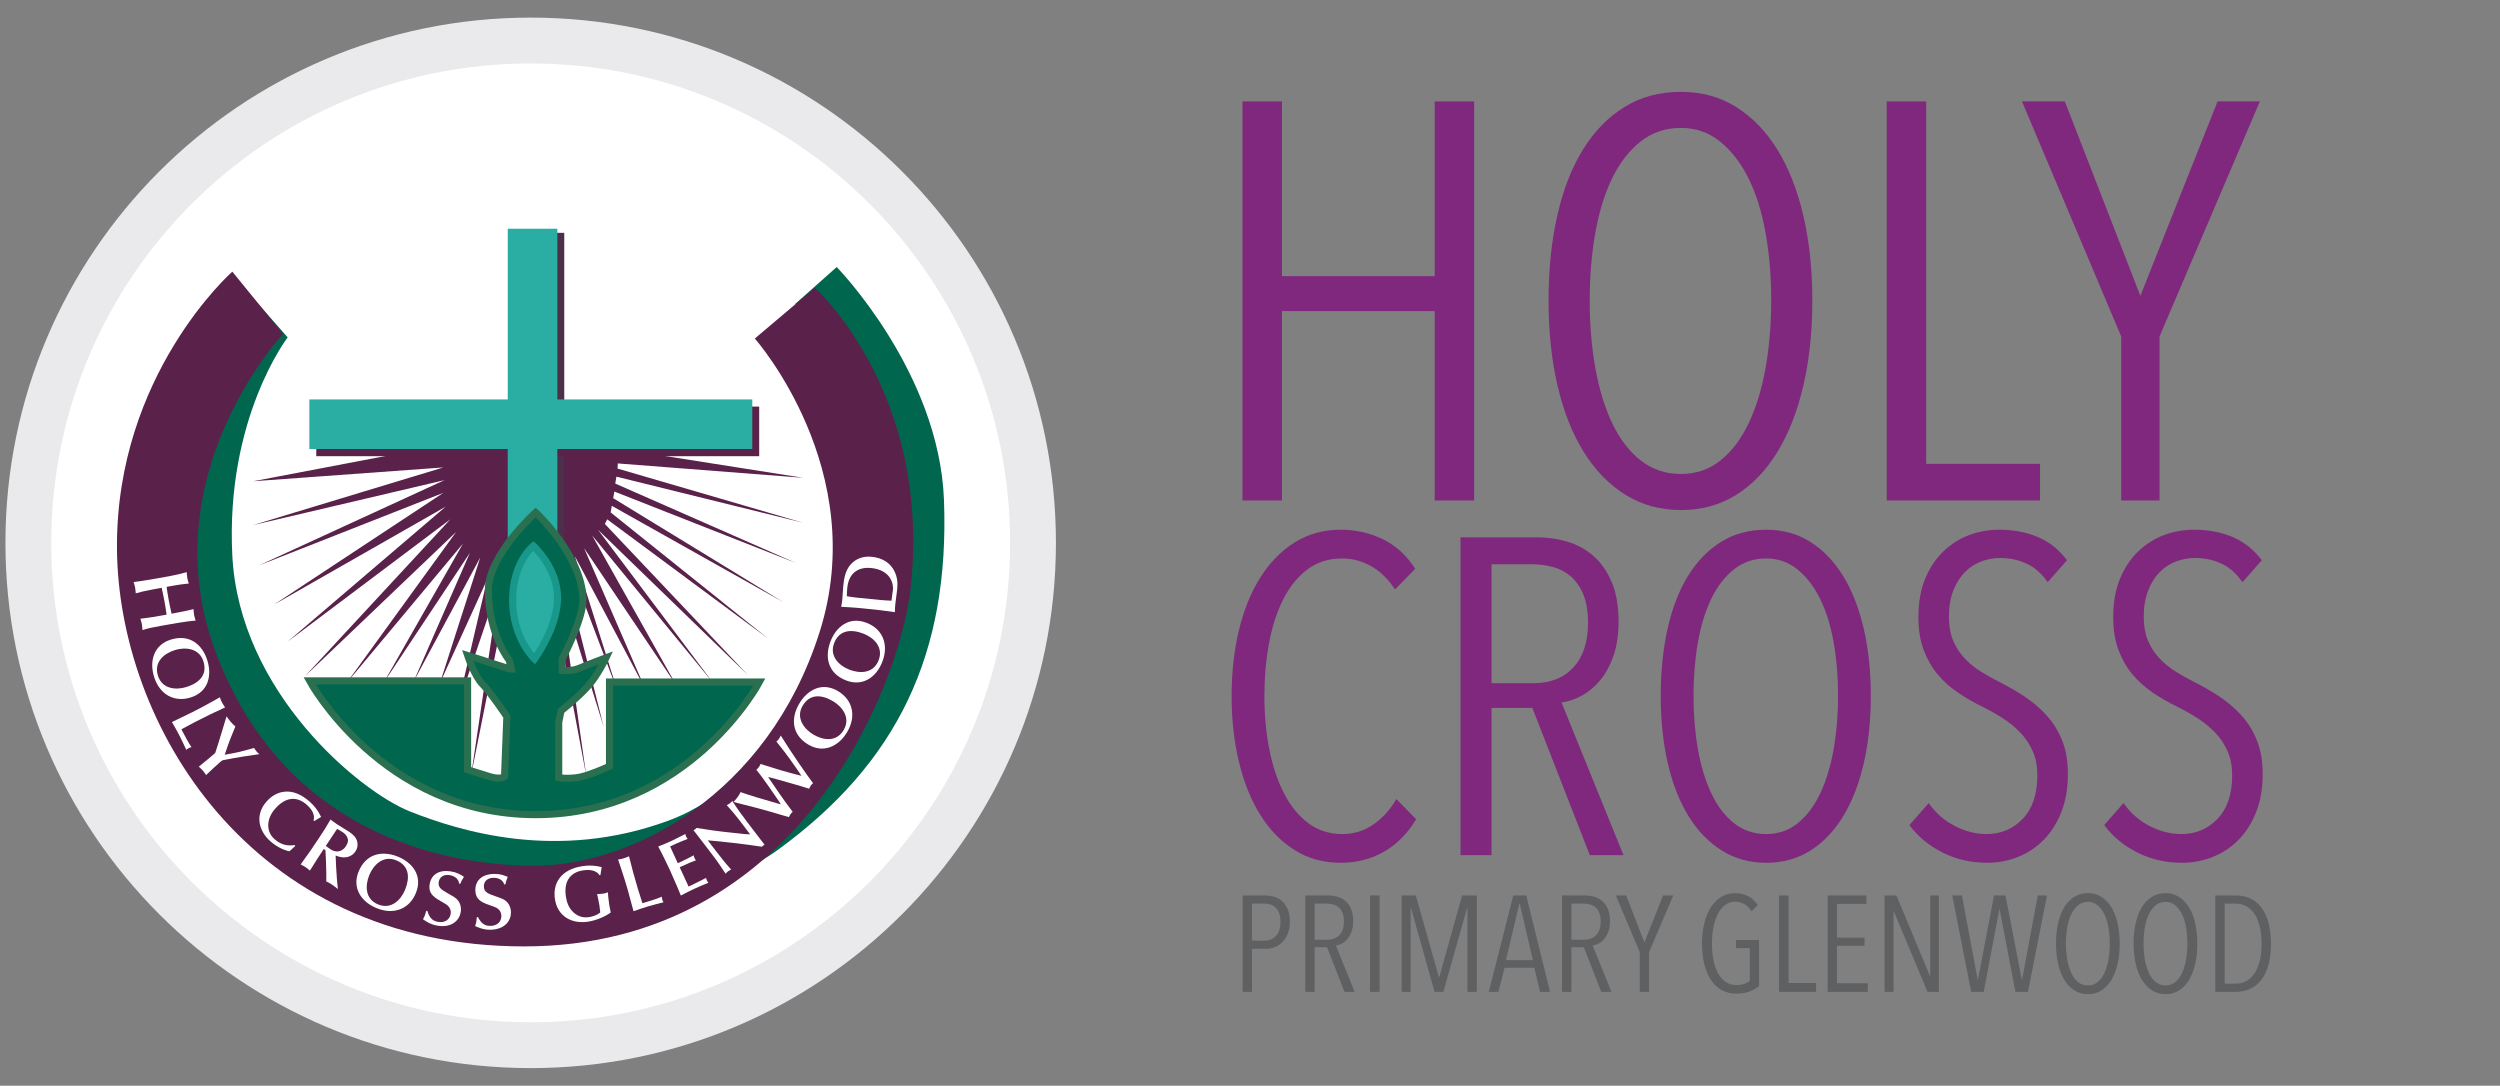 <?xml version="1.0" encoding="utf-8"?>
<!-- Generator: Adobe Illustrator 28.1.0, SVG Export Plug-In . SVG Version: 6.00 Build 0)  -->
<svg version="1.1" id="Layer_1" xmlns="http://www.w3.org/2000/svg" xmlns:xlink="http://www.w3.org/1999/xlink" x="0px" y="0px"
	 viewBox="0 0 700 304" style="enable-background:new 0 0 700 304;" xml:space="preserve">
<rect x="0" y="0" width="700" height="304" fill="#808080" stroke="none"/>
<style type="text/css">
	.st0{fill:#EAE9EB;}
	.st1{fill:#FFFFFF;}
	.st2{fill:#00674E;}
	.st3{fill:#5A214A;}
	.st4{fill:#4C2F48;}
	.st5{fill:#2AADA3;}
	.st6{fill:#00674E;stroke:#2A7050;stroke-width:1.98;}
	.st7{fill:#2AADA3;stroke:#18988B;stroke-width:1.98;}
	.st8{fill:#7F287D;}
	.st9{fill:#5F6062;}
</style>
<g>
	<path class="st0" d="M295.661,152c0,81.225-65.845,147.07-147.072,147.07
		C67.366,299.07,1.521,233.225,1.521,152c0-81.223,65.845-147.07,147.069-147.07
		C229.816,4.93,295.661,70.777,295.661,152z"/>
	<path class="st1" d="M282.831,152c0,74.137-60.105,134.239-134.242,134.239
		C74.454,286.239,14.351,226.137,14.351,152c0-74.137,60.103-134.239,134.239-134.239
		C222.727,17.761,282.831,77.863,282.831,152z"/>
</g>
<g>
	<path class="st2" d="M234.28,74.769c0,0,28.685,29.321,30.034,65.238
		c1.615,42.954-12.918,73.636-46.828,98.182c-25.852,18.71-86.554,16.471-108.194,6.136
		c-21.638-10.335-69.436-50.06-63.623-94.305c5.814-44.248,22.93-69.115,22.93-69.115l11.951,13.565
		c0,0-17.441,22.608-15.504,61.04c1.939,38.432,35.85,66.207,49.736,71.699
		c13.888,5.49,41.142,14.077,72.346,2.583c30.679-11.304,62.331-58.779,62.331-83.972
		c0-25.189-26.805-60.715-26.805-60.715L234.28,74.769z"/>
	<polygon class="st3" points="114.46,126.443 70.86,134.756 124.148,130.88 70.86,147.027 124.472,134.433 
		72.475,158.331 124.148,137.986 76.673,169.314 124.794,141.862 80.55,179.647 126.088,145.413 
		85.393,189.337 127.701,148.965 97.02,191.275 129.64,152.196 107.354,191.275 131.578,154.78 
		115.751,190.951 134.484,156.07 123.18,191.275 136.421,162.208 128.025,198.057 139.974,162.853 
		131.9,217.111 142.235,165.437 154.184,164.145 164.196,217.434 156.445,163.176 169.041,203.546 
		157.735,158.655 159.351,157.686 172.916,193.534 160.967,155.749 180.667,192.889 163.551,153.486 
		189.387,191.92 165.81,149.937 199.722,191.275 167.426,148.321 209.411,189.014 169.363,146.705 
		170.01,145.413 214.901,178.679 170.979,143.476 171.297,141.628 219.423,168.667 171.692,139.49 
		172.029,137.636 222.976,157.686 172.269,135.401 172.594,133.464 224.913,146.382 172.916,131.203 
		172.986,129.763 224.913,133.788 174.208,125.796 	"/>
	<rect x="144.106" y="65.192" class="st4" width="13.888" height="97.536"/>
	<rect x="88.556" y="113.845" class="st3" width="124.019" height="13.89"/>
	<g>
		<path class="st3" d="M79.256,93.501l-14.21-17.44c0,0-32.618,28.744-32.296,77.511
			c0.323,48.767,36.818,111.421,114.006,111.421c77.189,0,105.213-73.447,108.194-100.117
			c6.137-54.905-26.806-84.294-26.806-84.294l-16.794,14.209c0,0,32.62,36.82,18.086,82.358
			c-14.533,45.538-52.644,65.237-79.772,65.237s-70.407-10.012-89.139-59.425
			S79.256,93.501,79.256,93.501z"/>
		<g>
			<path class="st1" d="M46.647,172.098c-0.181-1.227-0.36-2.453-0.585-3.674
				c-0.237-1.285-0.518-2.564-0.798-3.843l-2.166,0.4c-2.795,0.514-3.754,0.786-5.097,1.151
				c-0.04-0.343-0.04-0.95-0.156-1.582c-0.1-0.541-0.282-1.045-0.425-1.579
				c3.326-0.426,6.602-1.007,9.894-1.614c1.69-0.312,3.322-0.683,4.963-1.149
				c0.04,0.459,0.103,1.289,0.169,1.649c0.078,0.43,0.32,1.249,0.416,1.534
				c-1.213,0.106-2.16,0.187-6.212,0.936c0.164,1.136,0.333,2.297,0.541,3.425
				c0.254,1.377,0.546,2.724,0.843,4.09c0.564-0.103,3.18-0.61,3.717-0.732
				c0.673-0.124,0.843-0.179,2.428-0.564c0.037,0.436,0.083,1.176,0.172,1.672
				c0.076,0.406,0.299,1.135,0.421,1.554c-2.306,0.123-7.554,1.068-9.806,1.483
				c-1.712,0.315-3.553,0.655-5.072,1.169c-0.056-0.549-0.073-1.13-0.172-1.672
				c-0.086-0.473-0.282-1.043-0.411-1.511c0.393-0.05,3.044-0.375,3.845-0.524L46.647,172.098z"/>
			<path class="st1" d="M53.387,195.29c-4.692,1.46-8.731-0.915-10.244-5.781
				c-1.417-4.56,0.048-8.98,4.658-10.413c5.344-1.662,8.887,1.42,10.262,5.845
				C59.336,189.042,58.437,193.72,53.387,195.29z M44.217,189.175c1.158,3.727,4.975,4.127,7.983,3.191
				c3.429-1.066,5.96-3.319,4.769-7.155c-1.173-3.769-5.102-4.085-7.985-3.19
				C45.85,182.995,43.045,185.406,44.217,189.175z"/>
			<path class="st1" d="M56.296,198.142c0.863-0.444,1.058-0.547,2.768-1.506
				c0.4-0.234,2.141-1.184,2.503-1.397c0.166,0.56,0.347,0.959,0.61,1.466
				c0.262,0.511,0.512,0.899,0.856,1.367c-3.032,1.385-5.53,2.598-8.546,4.153
				c-1.37,0.708-2.621,1.407-3.689,1.98l0.191,0.368c0.307,0.591,1.823,3.526,2.621,4.638
				c-0.247,0.05-0.386,0.07-0.836,0.302c-0.293,0.153-0.4,0.234-0.612,0.448
				c-0.498-1.062-1.327-2.856-1.896-3.956c-0.675-1.305-1.282-2.385-2.13-3.833
				c0.313-0.161,4.928-2.364,5.419-2.616L56.296,198.142z"/>
			<path class="st1" d="M61.446,213.556c-1.395,1.216-2.247,2.049-3.734,3.46
				c-0.312-0.426-0.594-0.881-0.939-1.28c-0.302-0.345-0.791-0.771-1.111-1.07
				c1.342-1.077,3.565-2.919,4.595-3.818l0.806-2.495c0.693-2.156,1.705-5.623,2.367-7.783
				c0.493,0.698,0.804,1.125,1.136,1.505c0.362,0.416,0.816,0.904,1.337,1.332
				c-1.045,2.491-1.785,4.293-2.979,7.919c3.707-0.64,4.513-0.856,8.224-1.901
				c0.192,0.322,0.443,0.71,0.775,1.091c0.302,0.345,0.499,0.508,0.731,0.644
				c-0.673,0.131-3.702,0.547-4.326,0.634c-1.874,0.264-3.709,0.673-5.54,0.989
				c-0.304,0.053-0.577,0.108-0.726,0.239L61.446,213.556z"/>
			<path class="st1" d="M87.969,229.907l-0.172-0.151c0.141-0.581,0.556-2.269-1.929-4.449
				c-2.883-2.528-6.016-2.053-8.763,1.075c-0.509,0.581-1.859,2.12-1.985,4.382
				c-0.061,1.324,0.23,2.869,1.801,4.246c2.123,1.863,4.095,1.808,5.643,1.611l0.088,0.284
				l-1.629,1.471c-1.922-0.456-3.711-1.41-5.28-2.787c-3.366-2.951-4.402-7.408-1.133-11.132
				c2.921-3.327,7.383-4.132,11.991-0.09c1.413,1.241,2.453,2.563,3.311,4.369L87.969,229.907z"/>
			<path class="st1" d="M94.022,240.634c0.033,0.574,0.053,1.46,0.086,2.035
				c0.164,3.04,0.255,4.026,0.504,6.275c-0.501-0.408-0.944-0.78-1.632-1.236
				c-0.746-0.493-1.002-0.609-1.625-0.914c-0.007-0.614,0.02-1.572,0.013-2.185
				c-0.017-2.098-0.136-4.5-0.245-6.58l-0.461-0.305l-1.725,2.611
				c-0.352,0.534-1.841,2.956-2.156,3.434c-0.358-0.289-0.733-0.64-1.211-0.959
				c-0.441-0.29-0.935-0.539-1.393-0.763c2.545-3.52,2.831-3.911,5.175-7.459
				c1.592-2.408,1.762-2.665,3.195-5.129c0.415,0.327,0.876,0.712,1.854,1.358
				c0.497,0.328,2.78,1.705,3.218,1.997c1.246,0.823,2.087,1.589,2.412,2.888
				c0.222,0.912,0.032,1.869-0.478,2.642c-1.35,2.04-3.631,2.037-5.58,1.197L94.022,240.634z
				 M91.232,236.861c0.352,0.261,0.788,0.6,1.286,0.931c1.916,1.264,3.511,0.39,4.299-0.804
				c0.509-0.773,0.814-1.524,0.459-2.443c-0.275-0.71-0.846-1.219-1.478-1.637
				c-0.363-0.241-1.121-0.635-1.42-0.808L91.232,236.861z"/>
			<path class="st1" d="M116.451,250.039c-1.848,4.555-6.247,6.17-10.967,4.256
				c-4.422-1.795-6.912-5.729-5.096-10.203c2.106-5.187,6.734-5.973,11.03-4.23
				C115.396,241.477,118.441,245.139,116.451,250.039z M105.906,253.254
				c3.614,1.468,6.346-1.231,7.532-4.152c1.35-3.329,1.214-6.713-2.506-8.222
				c-3.658-1.486-6.394,1.354-7.532,4.15C102.166,248.074,102.249,251.771,105.906,253.254z"/>
			<path class="st1" d="M119.668,255.075c0.692,2.342,1.772,2.85,3.108,3.065
				c1.788,0.29,3.153-0.672,3.407-2.238c0.277-1.717-1.052-2.556-1.453-2.8
				c-0.594-0.363-1.594-0.927-2.186-1.29c-2.047-1.291-2.523-2.506-2.231-4.309
				c0.31-1.914,1.881-4.158,5.98-3.497c1.655,0.267,2.584,0.841,3.616,1.499
				c-0.624,0.992-0.698,1.159-1.035,1.952l-0.318-0.051c-0.139-1.295-1.234-2.14-2.661-2.37
				c-1.788-0.29-2.845,0.634-3.052,1.914c-0.257,1.589,0.828,2.209,2.7,3.271
				c1.639,0.934,2.279,1.284,2.825,2.087c0.793,1.131,0.745,2.44,0.645,3.049
				c-0.358,2.218-2.379,4.502-6.522,3.831c-1.951-0.315-3.304-1.27-4.057-1.793
				c0.567-1.068,0.635-1.349,0.919-2.374L119.668,255.075z"/>
			<path class="st1" d="M133.83,256.787c1.103,2.179,2.256,2.485,3.609,2.457
				c1.813-0.038,2.979-1.232,2.946-2.818c-0.038-1.742-1.496-2.326-1.936-2.493
				c-0.648-0.25-1.733-0.624-2.384-0.874c-2.244-0.899-2.934-2.009-2.972-3.838
				c-0.043-1.937,1.096-4.432,5.248-4.522c1.674-0.035,2.692,0.362,3.827,0.823
				c-0.436,1.09-0.478,1.267-0.665,2.108l-0.322,0.007c-0.371-1.249-1.602-1.883-3.045-1.851
				c-1.813,0.038-2.684,1.138-2.656,2.437c0.035,1.609,1.213,2.024,3.249,2.729
				c1.78,0.624,2.473,0.851,3.155,1.541c0.984,0.972,1.173,2.267,1.186,2.884
				c0.048,2.248-1.524,4.86-5.721,4.951c-1.974,0.041-3.48-0.654-4.314-1.032
				c0.365-1.154,0.381-1.441,0.473-2.501L133.83,256.787z"/>
			<path class="st1" d="M162.987,242.537c1.858-0.293,3.54-0.247,5.474,0.251l-0.342,2.239l-0.226,0.035
				c-0.355-0.479-1.39-1.876-4.654-1.36c-3.785,0.599-5.424,3.311-4.774,7.423
				c0.262,1.654,0.826,3.17,2.102,4.329c0.977,0.892,2.354,1.657,4.414,1.332
				c1.067-0.169,2.279-0.584,3.095-1.292c-0.169-1.533-0.199-1.709-0.244-1.99
				c-0.169-1.067-0.406-2.123-0.642-3.178c0.511-0.013,1.045-0.01,1.635-0.103
				c0.634-0.099,0.94-0.216,1.403-0.376c-0.013,0.804,0.302,3.097,0.396,3.684
				c0.131,0.826,0.239,1.367,0.38,1.971c-1.771,1.282-4.157,2.216-6.333,2.561
				c-4.419,0.698-8.506-1.355-9.28-6.25C154.7,247.437,156.933,243.494,162.987,242.537z"/>
			<path class="st1" d="M174.935,246.38c-0.277-0.929-0.34-1.14-0.967-2.999
				c-0.156-0.438-0.766-2.322-0.909-2.717c0.582-0.06,1.005-0.163,1.556-0.328
				c0.551-0.163,0.979-0.335,1.503-0.584c0.798,3.233,1.526,5.912,2.498,9.163
				c0.44,1.476,0.892,2.836,1.262,3.991l0.396-0.119c0.637-0.189,3.805-1.135,5.046-1.71
				c0.003,0.25-0.003,0.39,0.142,0.877c0.093,0.315,0.154,0.436,0.324,0.683
				c-1.135,0.292-3.052,0.773-4.24,1.126c-1.408,0.42-2.583,0.818-4.162,1.378
				c-0.103-0.337-1.41-5.278-1.568-5.807L174.935,246.38z"/>
			<path class="st1" d="M189.792,241.699c1.065-0.491,3.389-1.589,4.439-2.219
				c0.038,0.249,0.09,0.468,0.227,0.77c0.128,0.279,0.29,0.519,0.418,0.63
				c-0.561,0.211-1.121,0.421-1.65,0.644c-0.969,0.421-1.957,0.854-2.916,1.297l2.501,5.424
				c0.542-0.252,3.181-1.544,4.915-2.443c0,0.219,0.071,0.428,0.202,0.708
				c0.138,0.3,0.251,0.491,0.436,0.673c-1.287,0.498-2.554,1.035-3.89,1.652
				c-1.249,0.577-2.546,1.224-3.84,1.921c-0.348-0.859-0.683-1.7-1.05-2.551
				c-0.496-1.178-1.579-3.639-2.002-4.56c-0.39-0.839-2.213-4.683-3.281-6.617
				c1.047-0.411,2.7-1.103,3.825-1.622c0.959-0.445,2.297-1.159,3.779-1.893
				c0.05,0.269,0.081,0.45,0.192,0.688c0.138,0.3,0.308,0.561,0.445,0.693l-2.004,0.804
				c-0.789,0.317-0.999,0.413-2.916,1.299L189.792,241.699z"/>
			<path class="st1" d="M197.976,237.385c-1.252-1.65-2.524-3.286-3.782-4.911
				c0.163-0.093,0.322-0.186,0.468-0.299c0.146-0.109,0.26-0.224,0.393-0.348
				c3.137,0.527,6.005,0.926,9.788,1.32l3.704,0.401c0.589,0.051,0.846,0.05,1.488,0.061
				l-2.956-3.898c-1.135-1.493-2.37-2.932-3.593-4.281c0.26-0.113,0.537-0.242,0.867-0.491
				c0.328-0.249,0.508-0.468,0.687-0.683c1.448,2.251,2.357,3.525,4.304,6.087
				c0.771,1.018,2.709,3.533,3.4,4.445c0.295,0.388,1.005,1.287,1.337,1.725
				c-0.139,0.08-0.282,0.159-0.392,0.242c-0.128,0.098-0.244,0.212-0.358,0.327
				c-4.16-0.662-11.924-1.554-15.154-1.786c1.811,2.389,2.802,3.656,4.25,5.489
				c0.793,1.003,0.944,1.166,2.296,2.685c-0.212,0.134-0.644,0.322-0.902,0.518
				c-0.272,0.207-0.471,0.441-0.65,0.66l-1.705-2.551c-0.323-0.503-1.305-1.833-1.679-2.325
				L197.976,237.385z"/>
			<path class="st1" d="M218.64,225.222l-0.836-1.295c-0.353-0.531-4.23-6.258-6.024-8.375
				c0.209-0.217,0.453-0.408,0.693-0.746c0.265-0.375,0.345-0.6,0.478-0.899
				c0.048,0.007,4.452,1.411,5.527,1.722c1.967,0.579,3.941,1.106,5.912,1.602
				c-0.982-1.509-1.188-1.826-3.082-4.488c-1.16-1.639-2.054-2.778-3.911-5.105
				c0.199-0.169,0.466-0.43,0.72-0.786c0.199-0.28,0.361-0.587,0.488-0.919
				c1.899,3.034,3.049,4.804,5.12,7.819c2.133,3.085,2.296,3.314,3.929,5.54
				c-0.254,0.242-0.455,0.411-0.64,0.673c-0.199,0.28-0.358,0.7-0.461,0.879
				c-2.667-0.848-2.953-0.939-3.974-1.211c-0.771-0.209-4.197-1.203-4.9-1.39
				c-0.72-0.202-1.891-0.497-2.611-0.698l1.095,1.617c1.874,2.763,2.093,3.062,3.626,5.243
				c0.551,0.785,1.448,1.956,2.17,2.918c-0.299,0.265-0.465,0.428-0.61,0.634
				c-0.148,0.206-0.307,0.544-0.438,0.843l-1.699-0.498c-2.453-0.728-4.47-1.31-7.416-2.106
				c-1.723-0.461-3.913-1.028-6.399-1.639c0.3-0.348,0.824-0.932,1.143-1.383
				c0.305-0.428,0.562-0.866,0.821-1.387c2.533,0.922,6.9,2.189,10.022,3.08L218.64,225.222z"/>
			<path class="st1" d="M234.648,193.521c4.218,2.52,5.145,7.112,2.536,11.486
				c-2.448,4.099-6.714,5.96-10.858,3.485c-4.8-2.871-4.873-7.565-2.496-11.546
				C226.028,193.262,230.111,190.807,234.648,193.521z M236.217,204.43
				c2.002-3.349-0.249-6.459-2.953-8.075c-3.082-1.843-6.447-2.223-8.506,1.226
				c-2.024,3.39,0.363,6.527,2.954,8.075C230.529,207.341,234.195,207.819,236.217,204.43z"/>
			<path class="st1" d="M242.596,174.371c4.59,1.75,6.298,6.109,4.48,10.869
				c-1.702,4.46-5.583,7.033-10.088,5.314c-5.228-1.994-6.111-6.605-4.459-10.934
				C234.059,175.61,237.658,172.487,242.596,174.371z M246.028,184.839
				c1.39-3.644-1.362-6.315-4.306-7.438c-3.354-1.279-6.736-1.068-8.166,2.684
				c-1.408,3.687,1.484,6.363,4.304,7.438C240.928,188.692,244.62,188.528,246.028,184.839z"/>
			<path class="st1" d="M250.453,159.975c0.826,1.697,0.94,3.208,0.751,5.079
				c-0.139,1.393-0.392,2.8-0.529,4.193c-0.073,0.708-0.08,1.446-0.106,2.16l-3.997-0.541
				c-0.965-0.118-1.446-0.166-4.054-0.428c-1.38-0.139-2.737-0.297-4.125-0.368
				c-0.947-0.048-1.892-0.119-2.861-0.173c0.106-0.61,0.235-1.244,0.298-1.861
				c0.123-1.234,0.149-2.594,0.287-3.961c0.194-1.942,0.526-4.354,2.138-6.107
				c1.493-1.627,3.553-2.297,5.832-2.07C247.179,156.208,249.355,157.696,250.453,159.975z
				 M246.549,168.003c1.007,0.103,2.043,0.136,3.059,0.192c0.07-0.501,0.362-2.525,0.42-3.095
				c0.153-1.509-0.532-5.5-6.165-6.064c-2.828-0.282-6.146,0.793-6.622,5.543
				c-0.08,0.776-0.114,1.579-0.126,2.364c0.873,0.134,1.762,0.292,2.641,0.38L246.549,168.003z"/>
		</g>
	</g>
	<rect x="142.167" y="64.043" class="st5" width="13.888" height="97.535"/>
	<rect x="86.619" y="111.841" class="st5" width="124.019" height="13.888"/>
	<path class="st6" d="M130.931,190.638H86.683c0,0,20.347,37.463,63.303,37.463
		c42.954,0,62.656-37.142,62.656-37.142h-41.987v23.577c0,0-2.583,1.292-6.459,2.584
		c-3.876,1.29-7.751,0.645-7.751,0.645V202.265l0.647-3.231c0,0,4.522-3.553,7.428-6.781
		c2.906-3.231,5.167-8.075,5.167-8.075s-5.169,1.937-7.429,2.906
		c-2.259,0.969-4.843,0.647-4.843,0.647v-3.231c0,0,5.814-10.981,5.814-16.471
		c0-12.271-13.241-24.545-13.241-24.545s-13.241,11.949-13.241,21.64
		c0,12.596,5.814,19.7,5.814,19.7l0.645,2.584c0,0-0.324-0.002-4.198-1.292
		c-3.876-1.292-8.075-2.584-8.075-2.584s1.937,5.814,4.198,8.075c2.261,2.261,6.782,9.043,6.782,9.043
		l-0.647,16.793c0,0-0.969,0.969-4.197,0c-3.231-0.969-6.137-1.937-6.137-1.937V190.638z"/>
	<path class="st7" d="M149.339,152.851c0,0,6.782,6.136,6.782,14.533c0,8.398-6.459,17.116-6.459,17.116
		s-6.136-5.812-6.136-16.471C143.527,157.373,149.339,152.851,149.339,152.851z"/>
</g>
<g>
	<path class="st8" d="M401.717,140.132V87.106h-42.77v53.026h-11.046V28.398h11.046v48.923h42.77V28.398
		h11.047v111.734H401.717z"/>
	<path class="st8" d="M507.454,84.107c0,8.734-0.844,16.704-2.525,23.909
		c-1.685,7.208-4.104,13.39-7.26,18.543c-3.156,5.156-6.998,9.153-11.521,11.994
		c-4.524,2.841-9.681,4.261-15.466,4.261c-5.787,0-10.969-1.42-15.545-4.261
		c-4.577-2.841-8.471-6.838-11.679-11.994c-3.211-5.154-5.656-11.335-7.339-18.543
		c-1.684-7.206-2.524-15.175-2.524-23.909c0-8.626,0.813-16.544,2.446-23.751
		c1.63-7.206,4.024-13.36,7.181-18.465c3.156-5.102,7.022-9.074,11.6-11.915
		c4.576-2.841,9.863-4.261,15.86-4.261c5.785,0,10.941,1.42,15.466,4.261
		c4.522,2.841,8.364,6.813,11.521,11.915c3.156,5.104,5.575,11.259,7.26,18.465
		C506.61,67.563,507.454,75.481,507.454,84.107z M495.934,84.107c0-6.732-0.528-13.044-1.578-18.938
		c-1.054-5.891-2.658-10.993-4.813-15.309c-2.158-4.312-4.813-7.733-7.97-10.258
		c-3.157-2.525-6.786-3.788-10.89-3.788c-4.315,0-8.076,1.263-11.284,3.788
		c-3.21,2.525-5.866,5.945-7.97,10.258c-2.105,4.315-3.684,9.417-4.734,15.309
		c-1.053,5.894-1.578,12.206-1.578,18.938c0,6.734,0.525,13.047,1.578,18.938
		c1.051,5.894,2.629,11.047,4.734,15.466c2.104,4.419,4.76,7.891,7.97,10.416
		c3.208,2.525,6.969,3.788,11.284,3.788c4.207,0,7.891-1.262,11.047-3.788
		c3.156-2.525,5.785-5.997,7.891-10.416c2.104-4.418,3.682-9.572,4.735-15.466
		C495.405,97.154,495.934,90.842,495.934,84.107z"/>
	<path class="st8" d="M528.284,140.132V28.398h11.047v101.476h31.879v10.258H528.284z"/>
	<path class="st8" d="M604.667,94.208v45.925h-10.731v-45.925l-27.775-65.81h11.994l21.147,54.447
		l21.621-54.447h11.836L604.667,94.208z"/>
</g>
<g>
	<g>
		<path class="st8" d="M387.586,238.438c-3.604,2.094-7.666,3.143-12.191,3.143
			c-4.861,0-9.176-1.194-12.945-3.582c-3.771-2.388-6.957-5.656-9.553-9.804
			c-2.598-4.147-4.588-9.069-5.97-14.769c-1.383-5.697-2.074-11.855-2.074-18.476
			c0-6.703,0.691-12.903,2.074-18.603c1.382-5.697,3.394-10.62,6.033-14.769
			c2.639-4.147,5.844-7.394,9.615-9.74c3.771-2.345,8.045-3.52,12.82-3.52
			c4.189,0,8.107,0.88,11.752,2.64c3.645,1.759,6.682,4.524,9.111,8.295l-5.654,5.782
			c-1.93-2.933-4.17-5.11-6.725-6.536c-2.557-1.424-5.26-2.137-8.107-2.137
			c-3.688,0-6.893,1.006-9.615,3.017c-2.725,2.011-4.986,4.776-6.787,8.296
			c-1.803,3.519-3.143,7.625-4.021,12.317c-0.881,4.693-1.32,9.678-1.32,14.957
			c0,5.278,0.46,10.243,1.383,14.894c0.922,4.65,2.281,8.735,4.084,12.255
			c1.801,3.519,4.064,6.306,6.787,8.358c2.723,2.054,5.928,3.079,9.615,3.079
			c3.184,0,6.074-0.899,8.674-2.702c2.596-1.801,4.732-4.168,6.41-7.102l5.529,5.656
			C394.164,233.328,391.188,236.345,387.586,238.438z"/>
		<path class="st8" d="M445.15,239.443l-16.088-41.226H417.625v41.226h-8.673v-88.987h21.367
			c2.932,0,5.76,0.399,8.483,1.194c2.723,0.797,5.153,2.117,7.29,3.959
			c2.137,1.844,3.854,4.273,5.153,7.29c1.299,3.017,1.948,6.704,1.948,11.061
			c0,3.771-0.483,7.019-1.445,9.74c-0.964,2.725-2.221,5.009-3.771,6.851
			c-1.552,1.844-3.268,3.268-5.153,4.273c-1.886,1.005-3.751,1.634-5.593,1.885l17.345,42.734
			H445.15z M444.647,174.399c0-3.169-0.439-5.82-1.319-7.949s-2.055-3.818-3.52-5.071
			c-1.467-1.253-3.143-2.129-5.027-2.629c-1.886-0.501-3.834-0.753-5.845-0.753H417.625v33.308h11.688
			c4.776,0,8.525-1.48,11.249-4.444C443.285,183.897,444.647,179.743,444.647,174.399z"/>
		<path class="st8" d="M523.831,194.824c0,6.956-0.672,13.303-2.012,19.042
			c-1.341,5.74-3.268,10.663-5.781,14.768c-2.514,4.106-5.573,7.29-9.175,9.553
			c-3.604,2.263-7.711,3.394-12.317,3.394c-4.609,0-8.735-1.131-12.381-3.394
			c-3.645-2.263-6.746-5.446-9.301-9.553c-2.557-4.104-4.505-9.027-5.845-14.768
			c-1.341-5.739-2.011-12.086-2.011-19.042c0-6.87,0.648-13.176,1.948-18.916
			c1.298-5.738,3.205-10.641,5.719-14.706c2.514-4.062,5.593-7.227,9.238-9.489
			c3.645-2.262,7.855-3.394,12.632-3.394c4.606,0,8.713,1.131,12.317,3.394
			c3.602,2.263,6.661,5.427,9.175,9.489c2.514,4.065,4.44,8.968,5.781,14.706
			C523.159,181.648,523.831,187.954,523.831,194.824z M514.655,194.824c0-5.361-0.42-10.389-1.257-15.083
			c-0.838-4.691-2.117-8.755-3.833-12.191c-1.719-3.435-3.834-6.159-6.348-8.17
			s-5.404-3.017-8.672-3.017c-3.438,0-6.433,1.006-8.987,3.017c-2.557,2.011-4.672,4.735-6.347,8.17
			c-1.678,3.437-2.935,7.5-3.771,12.191c-0.838,4.694-1.257,9.722-1.257,15.083
			c0,5.363,0.419,10.391,1.257,15.082c0.837,4.694,2.094,8.799,3.771,12.317
			c1.675,3.52,3.79,6.285,6.347,8.296c2.555,2.011,5.55,3.017,8.987,3.017
			c3.35,0,6.284-1.006,8.798-3.017s4.607-4.776,6.284-8.296c1.676-3.519,2.933-7.623,3.771-12.317
			C514.235,205.215,514.655,200.188,514.655,194.824z"/>
		<path class="st8" d="M579.006,216.693c0,3.94-0.587,7.438-1.759,10.495
			c-1.175,3.06-2.787,5.656-4.84,7.793c-2.054,2.137-4.462,3.771-7.227,4.901
			c-2.766,1.132-5.699,1.697-8.798,1.697c-4.525,0-8.694-0.964-12.507-2.891
			c-3.813-1.927-6.893-4.481-9.237-7.667l5.404-6.159c1.927,2.766,4.355,4.902,7.29,6.41
			c2.932,1.509,5.907,2.263,8.924,2.263c4.021,0,7.394-1.424,10.118-4.273
			c2.722-2.848,4.085-6.913,4.085-12.191c0-2.515-0.421-4.733-1.258-6.662
			c-0.838-1.927-1.97-3.645-3.394-5.153c-1.426-1.508-3.038-2.848-4.839-4.021
			c-1.803-1.173-3.707-2.263-5.719-3.269c-2.431-1.172-4.734-2.492-6.913-3.959
			c-2.18-1.465-4.084-3.161-5.719-5.09c-1.634-1.927-2.953-4.211-3.959-6.851
			c-1.005-2.64-1.508-5.719-1.508-9.238c0-4.104,0.628-7.687,1.885-10.746
			c1.257-3.058,2.954-5.612,5.091-7.667c2.137-2.052,4.544-3.582,7.227-4.587
			c2.681-1.005,5.487-1.508,8.422-1.508c4.021,0,7.645,0.691,10.872,2.074
			c3.225,1.383,5.927,3.542,8.106,6.473l-5.404,6.159c-1.678-2.43-3.646-4.168-5.907-5.217
			c-2.263-1.047-4.735-1.571-7.416-1.571c-1.76,0-3.5,0.314-5.216,0.943
			c-1.719,0.628-3.248,1.614-4.588,2.953c-1.341,1.342-2.432,3.06-3.268,5.153
			c-0.839,2.096-1.257,4.568-1.257,7.416c0,2.514,0.377,4.693,1.131,6.535
			c0.754,1.845,1.779,3.479,3.079,4.902c1.299,1.426,2.807,2.683,4.525,3.771
			c1.716,1.09,3.497,2.096,5.342,3.017c2.345,1.175,4.67,2.514,6.976,4.022
			c2.304,1.508,4.377,3.268,6.222,5.278c1.842,2.011,3.309,4.358,4.398,7.039
			C578.46,209.95,579.006,213.092,579.006,216.693z"/>
		<path class="st8" d="M633.554,216.693c0,3.94-0.587,7.438-1.759,10.495
			c-1.175,3.06-2.787,5.656-4.84,7.793c-2.054,2.137-4.462,3.771-7.227,4.901
			c-2.766,1.132-5.699,1.697-8.798,1.697c-4.525,0-8.694-0.964-12.507-2.891
			c-3.813-1.927-6.893-4.481-9.237-7.667l5.404-6.159c1.927,2.766,4.355,4.902,7.29,6.41
			c2.932,1.509,5.907,2.263,8.924,2.263c4.021,0,7.394-1.424,10.118-4.273
			c2.722-2.848,4.085-6.913,4.085-12.191c0-2.515-0.421-4.733-1.258-6.662
			c-0.838-1.927-1.97-3.645-3.394-5.153c-1.426-1.508-3.038-2.848-4.839-4.021
			c-1.803-1.173-3.707-2.263-5.719-3.269c-2.431-1.172-4.734-2.492-6.913-3.959
			c-2.18-1.465-4.084-3.161-5.719-5.09c-1.634-1.927-2.953-4.211-3.959-6.851
			c-1.005-2.64-1.508-5.719-1.508-9.238c0-4.104,0.628-7.687,1.885-10.746
			c1.257-3.058,2.954-5.612,5.091-7.667c2.137-2.052,4.544-3.582,7.227-4.587
			c2.681-1.005,5.487-1.508,8.422-1.508c4.021,0,7.645,0.691,10.872,2.074
			c3.225,1.383,5.927,3.542,8.106,6.473l-5.404,6.159c-1.678-2.43-3.646-4.168-5.907-5.217
			c-2.263-1.047-4.735-1.571-7.416-1.571c-1.76,0-3.5,0.314-5.216,0.943
			c-1.719,0.628-3.248,1.614-4.588,2.953c-1.341,1.342-2.432,3.06-3.268,5.153
			c-0.839,2.096-1.257,4.568-1.257,7.416c0,2.514,0.377,4.693,1.131,6.535
			c0.754,1.845,1.779,3.479,3.079,4.902c1.299,1.426,2.807,2.683,4.525,3.771
			c1.716,1.09,3.497,2.096,5.342,3.017c2.345,1.175,4.67,2.514,6.976,4.022
			c2.304,1.508,4.377,3.268,6.222,5.278c1.842,2.011,3.309,4.358,4.398,7.039
			C633.008,209.95,633.554,213.092,633.554,216.693z"/>
	</g>
</g>
<g>
	<path class="st9" d="M361.166,258.047c0,1.245-0.186,2.345-0.553,3.297
		c-0.369,0.953-0.857,1.748-1.469,2.383c-0.609,0.636-1.314,1.119-2.115,1.449
		s-1.633,0.495-2.497,0.495h-3.965v12.047h-2.63v-26.99h6.367c0.787,0,1.587,0.114,2.401,0.343
		c0.812,0.229,1.551,0.629,2.211,1.201c0.66,0.571,1.201,1.328,1.621,2.268
		C360.955,255.479,361.166,256.649,361.166,258.047z M358.535,258.066c0-0.887-0.115-1.652-0.344-2.298
		c-0.229-0.646-0.547-1.172-0.953-1.576c-0.406-0.405-0.871-0.703-1.391-0.894
		c-0.521-0.189-1.087-0.284-1.697-0.284h-3.583v10.369h3.622c1.193,0,2.217-0.437,3.068-1.311
		C358.109,261.2,358.535,259.864,358.535,258.066z"/>
	<path class="st9" d="M376.452,277.718l-4.88-12.504h-3.469v12.504h-2.631v-26.99h6.48
		c0.89,0,1.747,0.12,2.573,0.361c0.826,0.242,1.563,0.643,2.212,1.201
		c0.647,0.56,1.168,1.296,1.562,2.211c0.394,0.915,0.591,2.034,0.591,3.355
		c0,1.144-0.146,2.129-0.438,2.954c-0.292,0.826-0.674,1.519-1.144,2.077
		c-0.471,0.56-0.991,0.991-1.562,1.297c-0.572,0.305-1.138,0.495-1.697,0.571l5.262,12.962H376.452z
		 M376.3,257.989c0-0.961-0.134-1.766-0.4-2.411c-0.268-0.646-0.623-1.158-1.067-1.538
		c-0.445-0.38-0.953-0.646-1.525-0.798c-0.571-0.151-1.162-0.228-1.772-0.228h-3.431v10.103h3.545
		c1.449,0,2.586-0.449,3.412-1.349C375.886,260.87,376.3,259.61,376.3,257.989z"/>
	<path class="st9" d="M383.619,277.718v-26.99h2.669v26.99H383.619z"/>
	<path class="st9" d="M410.877,277.718v-23.445h-0.114l-6.617,23.445h-2.472l-6.579-23.445h-0.115v23.445
		h-2.516v-26.99h3.965l6.442,22.797h0.152l6.367-22.797h4.117v26.99H410.877z"/>
	<path class="st9" d="M431.233,277.718l-1.639-6.748h-8.311l-1.716,6.748h-2.707l6.862-26.99h3.622
		l6.671,26.99H431.233z M425.554,253.129h-0.152l-3.736,15.706h7.548L425.554,253.129z"/>
	<path class="st9" d="M448.351,277.718l-4.88-12.504h-3.469v12.504h-2.631v-26.99h6.48
		c0.89,0,1.747,0.12,2.573,0.361c0.826,0.242,1.563,0.643,2.212,1.201
		c0.647,0.56,1.168,1.296,1.562,2.211c0.394,0.915,0.591,2.034,0.591,3.355
		c0,1.144-0.146,2.129-0.438,2.954c-0.292,0.826-0.674,1.519-1.144,2.077
		c-0.471,0.56-0.991,0.991-1.562,1.297c-0.572,0.305-1.138,0.495-1.697,0.571l5.262,12.962H448.351z
		 M448.198,257.989c0-0.961-0.134-1.766-0.4-2.411c-0.268-0.646-0.623-1.158-1.067-1.538
		c-0.445-0.38-0.953-0.646-1.525-0.798c-0.571-0.151-1.162-0.228-1.772-0.228h-3.431v10.103h3.545
		c1.449,0,2.586-0.449,3.412-1.349C447.784,260.87,448.198,259.61,448.198,257.989z"/>
	<path class="st9" d="M461.73,266.624v11.094h-2.592v-11.094l-6.71-15.896h2.897l5.108,13.151l5.223-13.151
		h2.859L461.73,266.624z"/>
	<path class="st9" d="M489.847,277.624c-1.055,0.393-2.294,0.589-3.717,0.589
		c-1.5,0-2.847-0.33-4.041-0.99c-1.194-0.661-2.198-1.602-3.012-2.821s-1.436-2.693-1.867-4.423
		c-0.433-1.728-0.648-3.659-0.648-5.794c0-2.008,0.21-3.876,0.629-5.604
		c0.419-1.728,1.022-3.221,1.811-4.479c0.788-1.258,1.754-2.242,2.897-2.954
		c1.144-0.711,2.439-1.067,3.889-1.067c1.321,0,2.528,0.267,3.621,0.801
		c1.093,0.533,2.008,1.372,2.745,2.516l-1.716,1.754c-0.584-0.89-1.264-1.557-2.039-2.002
		c-0.775-0.444-1.607-0.667-2.497-0.667c-1.118,0-2.084,0.312-2.897,0.935s-1.493,1.468-2.039,2.535
		c-0.547,1.067-0.953,2.306-1.221,3.717c-0.267,1.41-0.399,2.916-0.399,4.518
		c0,1.677,0.139,3.228,0.419,4.65c0.279,1.424,0.705,2.649,1.277,3.679
		c0.571,1.029,1.283,1.837,2.135,2.421c0.851,0.585,1.836,0.877,2.954,0.877
		c0.813,0,1.544-0.102,2.192-0.305s1.188-0.496,1.62-0.877v-9.149h-3.851v-2.287h6.443v12.853
		C491.797,276.705,490.901,277.231,489.847,277.624z"/>
	<path class="st9" d="M498.138,277.718v-26.99h2.669v24.513h7.7v2.478H498.138z"/>
	<path class="st9" d="M511.747,277.718v-26.99h10.865v2.363h-8.272v9.454h7.738v2.287h-7.738v10.484h8.653
		v2.401H511.747z"/>
	<path class="st9" d="M539.701,277.718l-9.388-22.454h-0.115v22.454h-2.516v-26.99h3.316l9.34,22.454h0.115
		v-22.454h2.439v26.99H539.701z"/>
	<path class="st9" d="M567.824,277.718h-3.507l-4.422-23.103h-0.076l-4.385,23.103h-3.507l-5.299-26.99
		h2.706l4.423,23.598h0.076l4.498-23.598h3.202l4.575,23.598h0.076l4.384-23.598h2.593
		L567.824,277.718z"/>
	<path class="st9" d="M593.52,264.185c0,2.109-0.203,4.035-0.609,5.775
		c-0.407,1.741-0.991,3.234-1.754,4.479s-1.69,2.211-2.783,2.897
		c-1.093,0.686-2.338,1.029-3.735,1.029c-1.398,0-2.649-0.344-3.755-1.029
		c-1.106-0.687-2.047-1.652-2.821-2.897c-0.775-1.245-1.367-2.738-1.772-4.479
		c-0.407-1.74-0.61-3.666-0.61-5.775c0-2.084,0.196-3.996,0.591-5.737
		c0.394-1.741,0.972-3.228,1.734-4.461c0.763-1.232,1.696-2.191,2.802-2.878
		c1.106-0.687,2.383-1.029,3.832-1.029c1.397,0,2.643,0.343,3.735,1.029s2.021,1.646,2.783,2.878
		c0.763,1.233,1.347,2.72,1.754,4.461C593.316,260.188,593.52,262.101,593.52,264.185z
		 M590.737,264.185c0-1.626-0.128-3.151-0.382-4.575c-0.254-1.423-0.642-2.655-1.162-3.697
		c-0.521-1.042-1.163-1.868-1.926-2.479c-0.762-0.609-1.639-0.915-2.63-0.915
		c-1.043,0-1.951,0.306-2.726,0.915c-0.776,0.61-1.418,1.437-1.926,2.479
		c-0.509,1.042-0.89,2.274-1.144,3.697c-0.254,1.424-0.381,2.949-0.381,4.575
		c0,1.627,0.127,3.151,0.381,4.574c0.254,1.424,0.635,2.669,1.144,3.736
		c0.508,1.067,1.149,1.906,1.926,2.516c0.774,0.61,1.683,0.915,2.726,0.915
		c1.016,0,1.906-0.305,2.668-0.915c0.763-0.609,1.397-1.448,1.906-2.516
		c0.508-1.067,0.89-2.312,1.144-3.736C590.609,267.336,590.737,265.812,590.737,264.185z"/>
	<path class="st9" d="M615.249,264.185c0,2.109-0.203,4.035-0.609,5.775
		c-0.407,1.741-0.991,3.234-1.754,4.479s-1.69,2.211-2.783,2.897
		c-1.093,0.686-2.338,1.029-3.735,1.029c-1.398,0-2.649-0.344-3.755-1.029
		c-1.106-0.687-2.047-1.652-2.821-2.897c-0.775-1.245-1.367-2.738-1.772-4.479
		c-0.407-1.74-0.61-3.666-0.61-5.775c0-2.084,0.196-3.996,0.591-5.737
		c0.394-1.741,0.972-3.228,1.734-4.461c0.763-1.232,1.696-2.191,2.802-2.878
		c1.106-0.687,2.383-1.029,3.832-1.029c1.397,0,2.643,0.343,3.735,1.029s2.021,1.646,2.783,2.878
		c0.763,1.233,1.347,2.72,1.754,4.461C615.046,260.188,615.249,262.101,615.249,264.185z M612.467,264.185
		c0-1.626-0.128-3.151-0.382-4.575c-0.254-1.423-0.642-2.655-1.162-3.697
		c-0.521-1.042-1.163-1.868-1.926-2.479c-0.762-0.609-1.639-0.915-2.63-0.915
		c-1.043,0-1.951,0.306-2.726,0.915c-0.776,0.61-1.418,1.437-1.926,2.479
		c-0.509,1.042-0.89,2.274-1.144,3.697c-0.254,1.424-0.381,2.949-0.381,4.575
		c0,1.627,0.127,3.151,0.381,4.574c0.254,1.424,0.635,2.669,1.144,3.736
		c0.508,1.067,1.149,1.906,1.926,2.516c0.774,0.61,1.683,0.915,2.726,0.915
		c1.016,0,1.906-0.305,2.668-0.915c0.763-0.609,1.397-1.448,1.906-2.516
		c0.508-1.067,0.89-2.312,1.144-3.736C612.339,267.336,612.467,265.812,612.467,264.185z"/>
	<path class="st9" d="M635.873,264.261c0,2.211-0.229,4.155-0.686,5.833
		c-0.458,1.677-1.119,3.081-1.982,4.212c-0.864,1.131-1.9,1.982-3.107,2.555
		c-1.207,0.571-2.548,0.857-4.021,0.857h-5.795v-26.99h5.833c1.474,0,2.814,0.285,4.021,0.857
		c1.207,0.571,2.236,1.43,3.088,2.573s1.506,2.561,1.964,4.251
		C635.645,260.1,635.873,262.05,635.873,264.261z M633.243,264.261c0-1.912-0.185-3.576-0.553-4.992
		c-0.369-1.415-0.877-2.581-1.525-3.5c-0.647-0.918-1.41-1.606-2.287-2.065
		s-1.824-0.688-2.84-0.688h-3.126v22.416h3.126c1.016,0,1.963-0.229,2.84-0.688
		s1.64-1.147,2.287-2.066c0.648-0.918,1.156-2.078,1.525-3.48
		C633.059,267.793,633.243,266.147,633.243,264.261z"/>
</g>
</svg>
